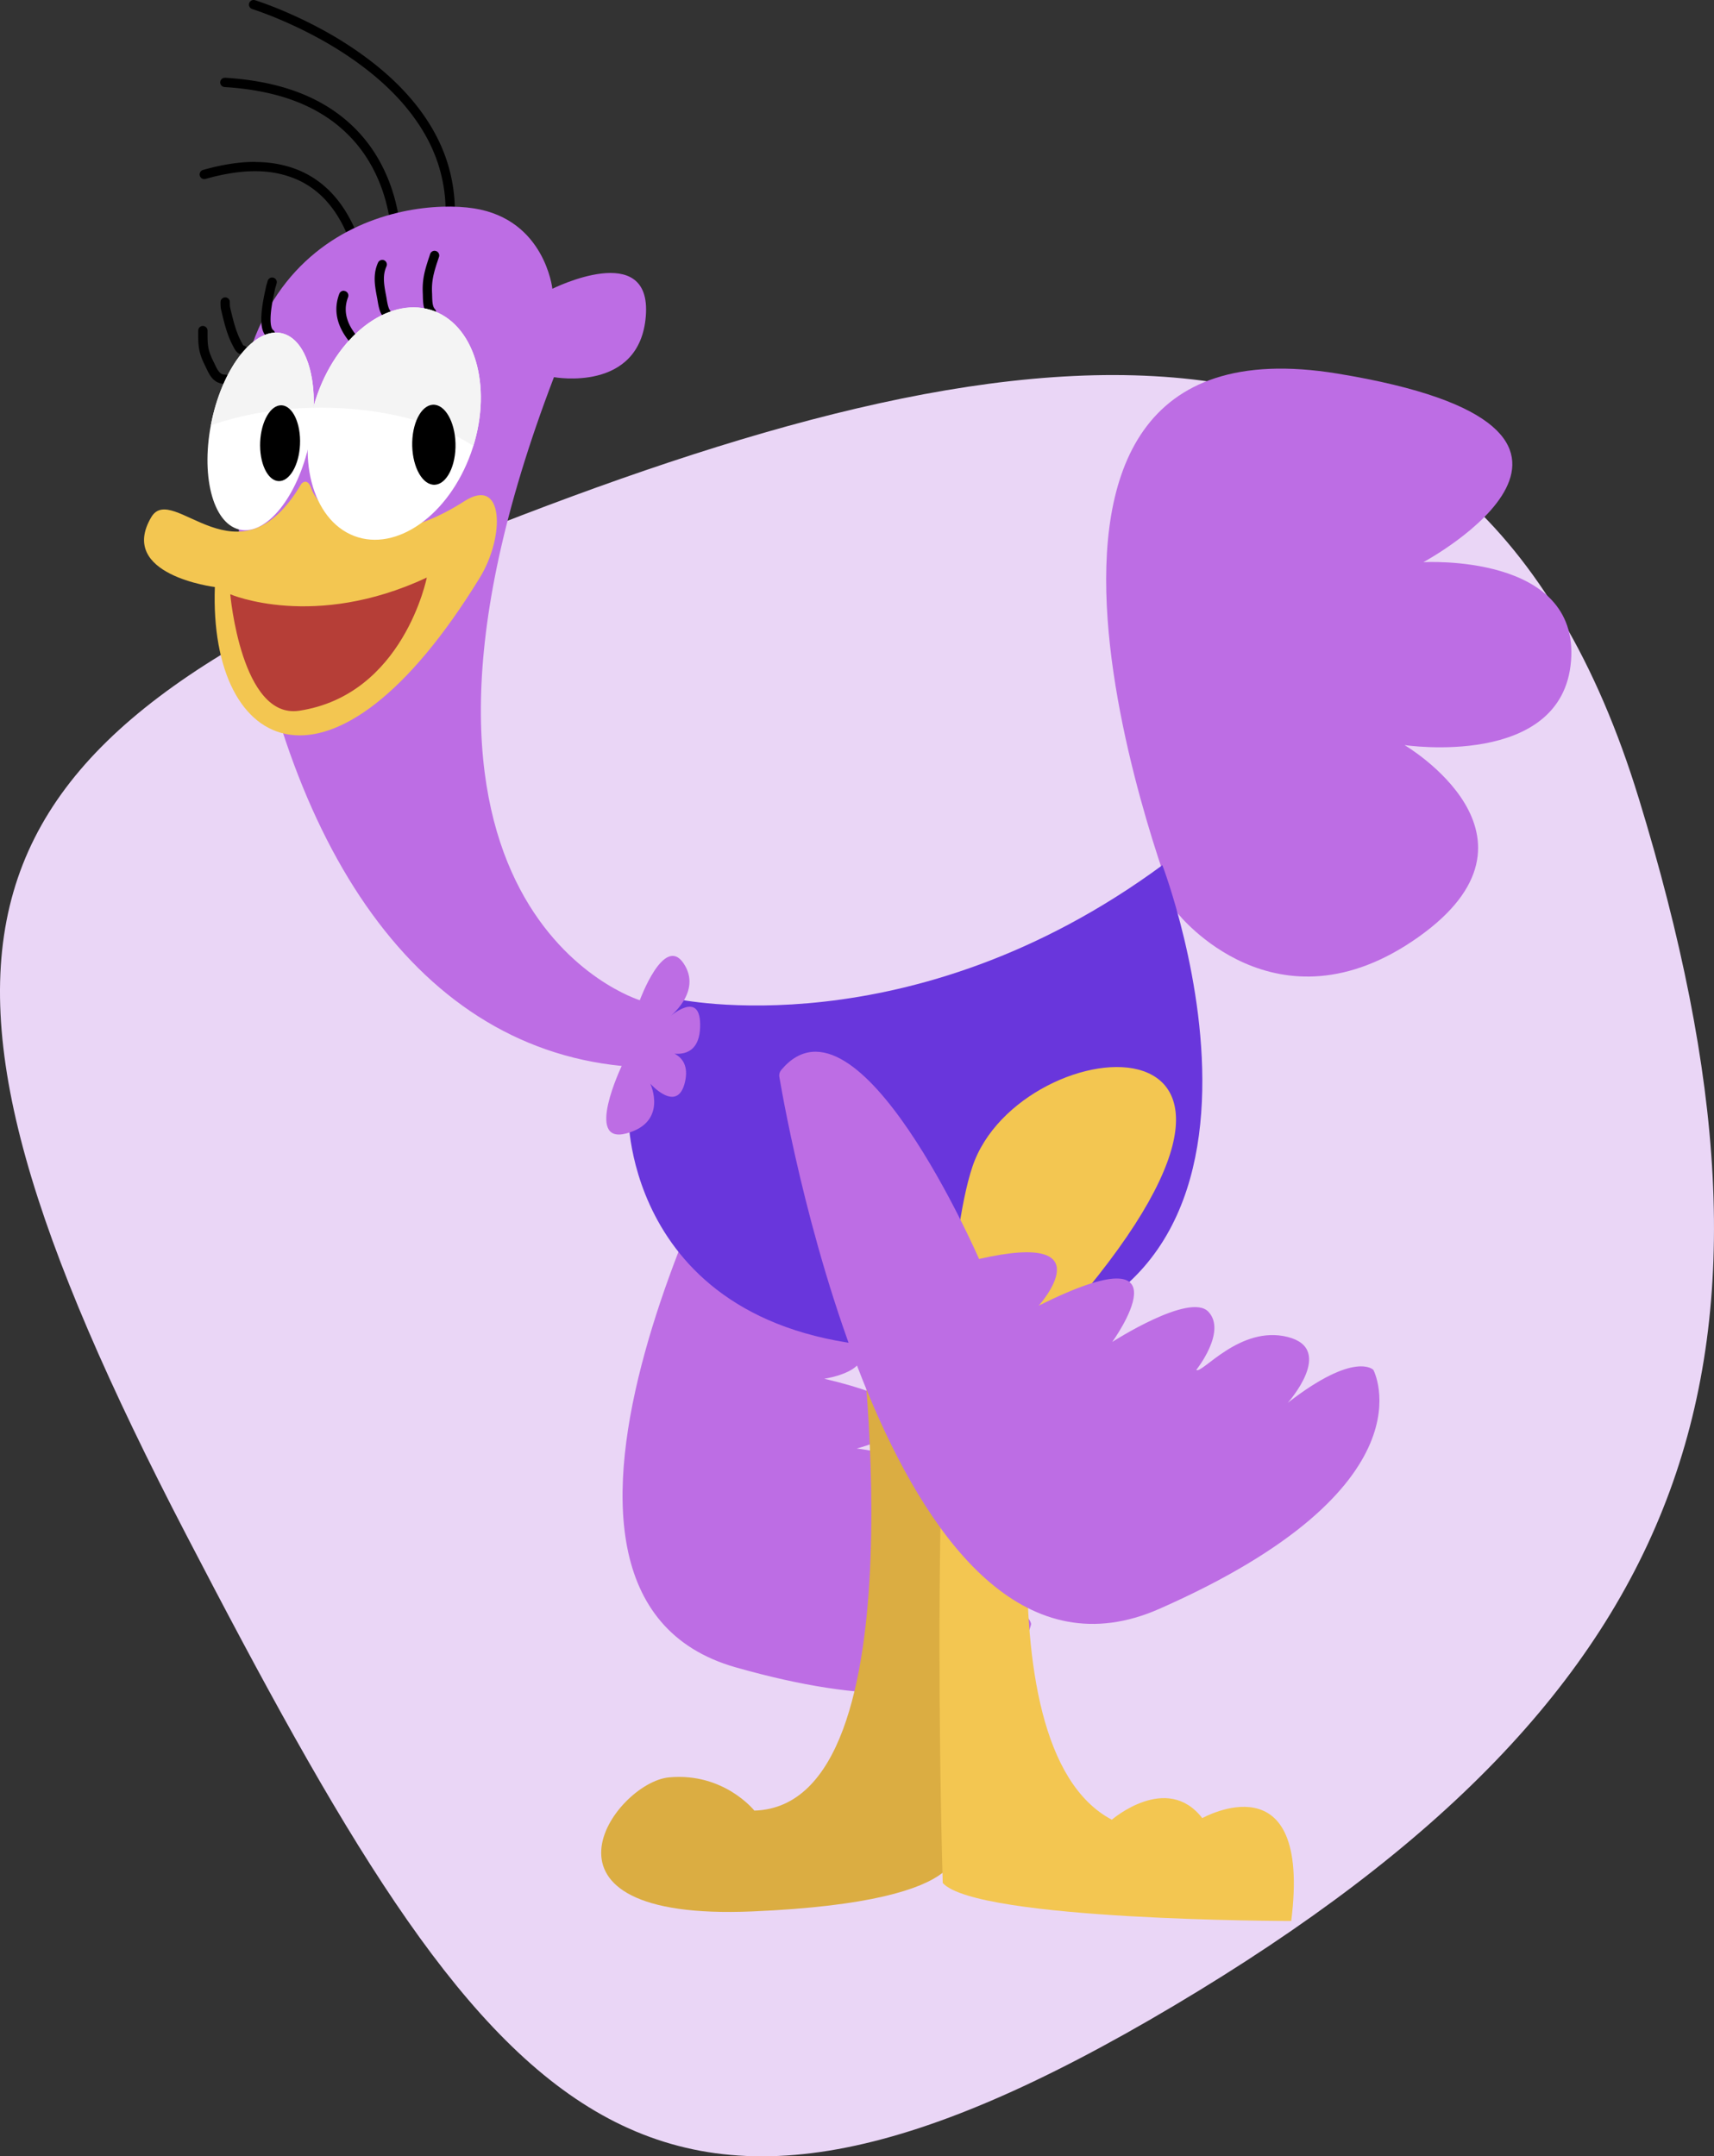 <svg id="Capa_2" data-name="Capa 2" xmlns="http://www.w3.org/2000/svg" viewBox="0 0 927.96 1167.18"><rect x="0" y="0" width="927.96" height="1167.18" fill="#333333" stroke="none"/><defs><clipPath id="clippath"><path d="M705.85 386.73s48.14 49.53 4.36 94.55c-22.8 23.45-51.53 19.21-73.84 9.76.84 2.21 1.31 3.39 1.31 3.39s53.03 67.39 130.11 12.88c77.09-54.51-7.39-104.01-7.39-104.01s85.51 12.87 90.16-45.57c.07-.85.12-1.69.15-2.52-39.39 51.46-144.86 31.51-144.86 31.51z" fill="none"/></clipPath><style>.cls-2{fill:#f4f4f4}.cls-4{fill:#fff}.cls-7{fill:#bd6de4}</style></defs><g id="Layer_1" data-name="Layer 1"><path d="M887.28 432.28c91.7 299.71 36.86 481.91-251.82 653.43-288.68 171.52-368.13 65.5-534.68-255.03C-65.77 510.16-33.74 404.07 255.8 289.32s539.77-156.75 631.47 142.96z" fill="#ead6f6"/><path class="cls-7" d="M637.68 494.44s-130.23-327.71 86.44-292.22C905.36 231.9 770.6 304.3 770.6 304.3s84.62-5.01 79.96 53.43c-4.63 58.44-90.15 45.57-90.15 45.57s84.48 49.5 7.38 104.01c-77.08 54.51-130.11-12.88-130.11-12.88m-218.73 77.62c-1.29.23-2.42.98-3.05 2.11-13.29 23.55-158.87 288.16-17.64 328.33 147.83 42.05 160-23.4 160-23.4s-1-13.38-44.22-14.88c0 0 35.89-5.27 20.77-25.46-15.12-20.19-46.04-13.22-46.56-16.79 0 0 24.21-4.89 23.15-18.57s-47.55-19.34-47.55-19.34 68.59-17.49-17.58-37.76c0 0 50.92-7.34-8.88-37.3 0 0 40.4-147.35-18.43-136.94"/><path d="M464.64 707.26s36.58 270.08-56.24 272.79c0 0-16.42-20.72-46.13-18-29.71 2.72-83.31 78.05 45.09 72.57 128.39-5.48 109.37-37.49 109.37-37.49L511.9 706.7l-47.25.56z" fill="#dbad42"/><path d="M629.32 468.32s97.45 254.51-121.36 261.19c-166.85 5.1-167.63-123.38-167.63-123.38l25.55-65.5s126.87 28.15 263.44-72.32" fill="#6936dc"/><path d="M138.04.1l.1.03.12.04.16.05.2.07.25.08.29.09.32.11.37.12.41.14.44.15.48.17.25.09.26.09.27.1.29.1.28.1.3.11.31.11.31.11.33.12.33.13.34.12.35.13.35.13.36.14.38.14.37.14.39.15.39.16.41.15.4.16.42.16.42.17.43.17.44.18.44.18.45.18.46.18.46.19.47.2.48.2.48.2.49.2.49.21.5.22.51.21.51.22.52.23.52.23.53.23.53.24.54.24.55.24.55.25.55.25.56.26.57.26.56.26.57.27.59.27.58.28.59.28.59.29.59.28.6.29.6.3.3.15.31.15.31.15.3.15.31.16.3.15.31.16.31.16.31.16.31.15.32.16.31.16.31.16.32.17.31.16.32.17.31.16.32.17.32.17.32.17.32.16.32.18.32.17.32.17.33.18.32.17.32.18.33.18.32.17.32.18.33.18.33.18.33.18.32.19.34.18.32.19.33.19.33.18.33.19.33.19.34.19.33.19.33.2.33.19.34.2.33.19.34.2.33.2.34.19.33.2.34.2.33.21.34.2.34.21.33.2.34.2.34.21.34.21.34.21.33.21.34.22.34.21.34.21.34.22.34.21.34.22.34.22.34.22.34.22.34.22.34.22.34.22.34.23.34.23.35.22.34.23.34.23.34.23.34.23.34.23.34.23.35.24.34.23.34.24.34.24.34.24.34.24.34.24.34.24.34.24.34.25.34.24.35.25.34.24.33.25.34.25.34.26.35.25.33.25.34.25.34.26.34.25.34.26.34.26.33.26.34.26.34.26.34.26.33.27.34.26.34.27.33.27.33.26.34.28.34.26.33.28.33.27.34.27.33.28.33.28.33.27.33.28.33.28.34.28.32.28.33.29.33.28.33.29.33.28.32.29.33.29.33.29.32.29.33.29.32.3.32.29.33.3.32.29.32.3.32.3.32.3.32.3.32.3.31.31.32.3.32.31.31.31.32.3.31.31.32.31.31.32.31.31.31.31.31.32.31.31.3.32.31.32.31.32.3.32.3.32.31.33.3.32.3.33.3.33.3.32.3.33.29.33.3.34.3.33.29.33.29.34.29.33.29.34.29.34.29.34.29.34.28.34.29.35.28.34.29.35.28.34.28.35.27.35.28.35.28.35.27.36.28.35.27.36.27.35.27.36.27.36.27.36.26.37.27.36.26.36.26.37.26.36.26.37.25.37.26.37.26.37.25.37.25.38.25.37.25.38.13.19.12.19.12.19.12.18.13.2.12.18.12.2.12.19.12.19.12.19.12.19.12.19.12.2.12.19.12.19.11.19.12.2.12.19.11.19.12.2.11.19.12.2.12.19.11.2.12.2.11.19.11.2.11.2.12.19.11.2.11.2.11.2.11.19.11.2.11.2.11.2.11.2.11.2.11.2.1.2.11.2.11.2.11.21.1.19.11.21.1.2.11.21.1.2.1.2.11.21.1.2.1.2.11.21.09.2.11.21.09.2.11.21.1.21.1.2.09.21.1.21.1.2.1.21.09.21.1.21.09.21.1.21.09.21.1.2.09.21.1.22.09.21.09.21.09.21.09.21.09.21.09.21.09.21.09.22.09.21.09.21.08.22.09.21.09.21.09.22.08.22.09.21.08.21.09.22.08.22.08.22.08.21.09.22.08.22.08.22.08.21.08.22.08.22.08.22.07.22.08.22.08.22.07.22.08.22.08.22.07.22.08.22.07.22.07.22.08.23.07.22.07.23.07.22.07.22.07.22.07.23.07.23.07.22.07.22.06.23.07.23.07.22.06.23.06.22.07.23.06.23.07.23.06.23.06.23.06.22.06.23.06.23.06.23.06.23.06.23.06.23.05.23.06.23.06.23.05.24.06.23.05.23.06.23.05.24.05.23.05.23.05.24.05.23.05.24.05.23.05.24.05.23.05.24.04.24.05.23.04.24.05.24.04.24.05.23.04.24.04.24.04.24.05.24.03.24.04.24.04.24.04.23.04.25.04.24.04.24.03.24.04.24.03.24.04.25.03.24.03.24.03.25.03.24.03.24.03.25.03.24.03.24.03.25.03.25.02.24.03.25.03.24.02.25.02.25.03.25.02.24.02.25.02.25.02.25.02.25.02.25.02.25.02.25.01.25.02.25.02.25.01.25.01.25.02.25.01.25.02.26.01.25.01.25.01.26.01.25v.26l.01.25.01.25.01.26v.25l.01.26v.51l.01.26v1.8l-.01.26v.52l-.01.26-.01.26v.26l-.01.26-.01.26-.01.26-.01.26-.01.27-.01.25-.01.27-.01.26-.02.26-.01.27-.02.26-.01.27-.02.26-.02.26-.01.27-.02.26-.02.27-.02.27-.02.26-.03.27-.02.27-.02.26-.03.27-.02.27-.03.26-.02.28-.03.26-.03.27-.03.27-.03.27-.03.27-.03.27-.03.27-.03.27-.04.27-.03.27-.04.28-.03.27-.04.27-.04.27-.03.28-.05.27-.04.27-.04.28-.04.27-.04.28-.05.27-.04.27-.04.28-.05.27-.05.28-.04.28-.05.27-.05.28-.05.28-.05.28-.05.27-.05.28-.06.28-.05.28-.06.28-.05.28-.06.28-.05.28-.06.28-.06.27-.12.56-.11.54-.12.54-.12.54-.11.53-.12.53-.11.52-.11.52-.12.52-.11.51-.12.51-.11.5-.11.51-.12.49-.11.5-.11.48-.11.49-.12.48-.11.48-.11.47-.11.47-.11.47-.11.46-.11.46-.11.45-.11.45-.11.45-.11.44-.11.44-.1.44-.11.43-.11.43-.11.42-.1.42-.11.42-.11.41-.1.41-.11.41-.11.4-.1.4-.11.4-.11.39-.1.39-.11.38-.1.38-.1.38-.11.38-.1.36-.11.37-.1.37-.1.36-.11.35-.1.36-.1.35-.1.34-.1.35-.1.34-.11.33-.1.33-.1.34-.1.32-.1.33-.1.32-.1.31-.1.32-.1.31-.1.3-.1.3-.1.31-.1.29-.09.3-.1.29-.1.29-.1.28-.09.28-.1.28-.1.28-.09.27-.1.27-.1.26-.1.27-.09.26-.1.25-.09.26-.1.25-.09.24-.1.25-.09.24-.1.24-.09.24-.1.23-.09.23-.09.23-.1.22-.09.23-.1.22-.09.21-.1.22-.08.2-.1.21-.09.21-.1.2-.09.2-.09.2-.1.19-.09.2-.09.18-.09.19-.09.19-.1.18-.09.18-.09.17-.09.17-.09.18-.1.17-.09.16-.09.16-.09.17-.1.16-.08.15-.1.16-.09.15-.09.15-.1.15-.09.14-.09.15-.1.14-.09.13-.09.14-.1.13-.09.14-.09.12-.1.13-.09.13-.1.12-.09.12-.1.12-.1.12-.09.12-.1.11-.1.11-.1.11-.1.1-.1.11-.1.1-.1.1-.11.1-.1.1-.1.09-.11.09-.11.1-.1.08-.11.09-.11.08-.12.09-.11.08-.11.07-.12.08-.11.07-.12.07-.13.07-.12.06-.12.07-.12.06-.13.05-.12.06-.07.02-.07.03-.06.02-.07.03-.06.02-.07.02-.06.02-.07.02-.07.02-.07.02-.07.02-.07.01-.06.02-.07.02-.07.01-.07.01-.07.01-.07.02-.07.01h-.07l-.07.02h-.07l-.07.01h-.07l-.07.01h-.49l-.08-.01h-.07l-.06-.01h-.07l-.07-.02h-.07l-.07-.01-.07-.01-.07-.02-.07-.01-.06-.01-.08-.02-.13-.03-.13-.03-.13-.05-.13-.04-.13-.04-.12-.05-.12-.05-.12-.06-.12-.05-.12-.06-.11-.06-.12-.07-.11-.06-.11-.07-.1-.07-.11-.07-.1-.07-.1-.08-.1-.07-.1-.08-.09-.08-.1-.08-.09-.09-.09-.08-.09-.09-.09-.08-.09-.09-.08-.09-.08-.09-.09-.09-.08-.09-.07-.09-.08-.09-.08-.1-.08-.1-.07-.09-.08-.1-.07-.1-.07-.1-.08-.1-.07-.1-.07-.11-.07-.1-.06-.11-.07-.1-.07-.11-.07-.11-.06-.1-.07-.11-.06-.12-.06-.11-.07-.11-.06-.11-.06-.12-.06-.11-.07-.11-.06-.12-.06-.12-.06-.12-.05-.12-.06-.12-.06-.12-.06-.12-.05-.13-.06-.12-.06-.12-.05-.13-.06-.13-.05-.12-.06-.13-.06-.13-.05-.13-.05-.13-.05-.13-.06-.13-.05-.14-.05-.13-.05-.14-.06-.13-.04-.14-.06-.14-.05-.13-.05-.14-.05-.14-.05-.14-.05-.14-.05-.14-.04-.14-.05-.15-.05-.14-.09-.29-.1-.29-.09-.29-.09-.3-.09-.3-.1-.3-.08-.3-.09-.31-.09-.3-.08-.31-.09-.32-.08-.31-.08-.31-.08-.32-.08-.32-.08-.32-.08-.32-.08-.32-.07-.33-.08-.32-.07-.33-.08-.33-.07-.33-.07-.33-.07-.33-.08-.33-.06-.33-.07-.33-.07-.33-.07-.34-.06-.33-.07-.33-.06-.34-.06-.33-.07-.33-.06-.34-.06-.32-.06-.34-.06-.33-.06-.33-.05-.33-.06-.33-.05-.33-.06-.33-.05-.32-.05-.32-.06-.33-.05-.32-.05-.32-.05-.33-.05-.31-.05-.32-.04-.32-.05-.31-.04-.31-.05-.31-.04-.31-.09-.6-.08-.6-.08-.58-.08-.58-.07-.56-.07-.55-.07-.54-.06-.52-.06-.51-.06-.49-.06-.48-.05-.46-.05-.44-.05-.42-.04-.4-.04-.38-.04-.36-.03-.34-.03-.32-.03-.29-.05-.52-.04-.41-.03-.3-.02-.25v-.47l.01-.06v-.08l.02-.1.01-.13.01-.16.02-.2.01-.22.02-.26.02-.28.02-.31v-.16l.01-.17.01-.18.01-.19.01-.19.01-.2.01-.21v-.21l.01-.21.01-.23v-.47l.01-.24.01-.25v-.51l.01-.55v-.85l-.01-.29v-.61l-.01-.31-.01-.32v-.32l-.01-.33-.01-.33-.01-.34-.01-.34-.02-.35-.02-.35-.01-.36-.02-.36-.02-.37-.02-.37-.03-.37-.02-.38-.03-.39-.02-.39-.04-.39-.03-.4-.03-.4-.03-.4-.04-.41-.04-.42-.04-.42-.05-.42-.05-.43-.04-.42-.06-.43-.02-.22-.03-.22-.03-.22-.02-.22-.03-.22-.03-.22-.03-.23-.03-.22-.03-.23-.03-.22-.04-.23-.03-.22-.03-.23-.03-.23-.04-.23-.04-.23-.03-.23-.04-.23-.04-.24-.03-.23-.04-.23-.04-.24-.04-.23-.04-.24-.04-.23-.05-.24-.04-.24-.04-.24-.05-.24-.04-.24-.05-.24-.05-.24-.04-.24-.05-.25-.05-.24-.05-.24-.05-.25-.05-.24-.05-.25-.05-.25-.06-.24-.05-.25-.05-.25-.06-.25-.06-.24-.06-.26-.06-.25-.05-.25-.06-.25-.06-.25-.06-.25-.07-.26-.06-.25-.06-.25-.07-.26-.07-.25-.06-.26-.07-.25-.07-.26-.06-.25-.08-.26-.06-.26-.08-.25-.07-.26-.08-.26-.07-.26-.08-.26-.07-.26-.08-.26-.08-.26-.08-.26-.08-.26-.08-.26-.08-.26-.08-.27-.09-.26-.08-.26-.09-.26-.08-.27-.09-.26-.09-.26-.09-.27-.09-.26-.09-.27-.1-.26-.09-.26-.1-.27-.09-.26-.1-.27-.1-.27-.1-.26-.09-.27-.1-.26-.11-.27-.1-.27-.11-.26-.1-.27-.11-.27-.1-.26-.11-.27-.12-.27-.11-.27-.11-.26-.11-.27-.11-.27-.12-.26-.11-.27-.12-.27-.12-.27-.12-.26-.12-.27-.13-.27-.12-.27-.12-.27-.13-.27-.13-.26-.12-.27-.13-.27-.13-.27-.13-.26-.14-.27-.13-.27-.14-.27-.13-.26-.14-.27-.14-.27-.14-.27-.14-.26-.14-.27-.14-.27-.15-.26-.14-.27-.15-.27-.15-.26-.15-.27-.15-.27-.16-.26-.15-.27-.15-.26-.16-.27-.16-.27-.16-.26-.16-.26-.16-.27-.16-.26-.17-.27-.16-.26-.17-.26-.17-.27-.16-.26-.18-.27-.17-.26-.17-.26-.18-.26-.17-.26-.18-.26-.18-.27-.18-.26-.18-.26-.19-.26-.18-.26-.19-.26-.19-.26-.19-.25-.19-.26-.19-.26-.19-.26-.2-.26-.19-.25-.2-.26-.2-.25-.2-.26-.2-.26-.2-.25-.21-.25-.2-.26-.21-.25-.21-.25-.21-.25-.21-.26-.22-.25-.22-.25-.21-.25-.22-.25-.22-.25-.22-.25-.23-.25-.22-.24-.23-.25-.22-.25-.24-.25-.23-.24-.23-.24-.23-.25-.24-.24-.24-.25-.24-.24-.24-.24-.24-.24-.24-.24-.25-.24-.25-.24-.24-.24-.25-.24-.26-.24-.25-.23-.26-.24-.25-.23-.26-.24-.26-.23-.26-.24-.27-.23-.27-.23-.26-.23-.27-.23-.27-.23-.27-.23-.28-.23-.27-.23-.28-.22-.28-.23-.28-.22-.28-.23-.29-.22-.28-.23-.29-.22-.29-.22-.29-.22-.3-.22-.29-.22-.3-.22-.3-.21-.3-.22-.3-.21-.3-.22-.31-.21-.31-.21-.31-.21-.31-.21-.32-.22-.31-.2-.32-.21-.32-.21-.32-.2-.32-.21-.33-.2-.16-.11-.17-.1-.16-.1-.16-.1-.17-.1-.17-.1-.16-.1-.17-.1-.16-.1-.17-.1-.17-.1-.17-.1-.17-.1-.17-.09-.17-.1-.17-.1-.17-.1-.17-.1-.17-.1-.18-.09-.17-.1-.17-.1-.17-.09-.18-.09-.17-.1-.18-.1-.17-.09-.18-.1-.18-.09-.17-.1-.18-.09-.18-.09-.18-.1-.18-.09-.18-.09-.18-.1-.18-.09-.18-.09-.18-.09-.19-.09-.18-.09-.18-.1-.19-.09-.18-.09-.19-.09-.18-.09-.19-.09-.18-.08-.19-.09-.19-.09-.19-.09-.18-.09-.19-.09-.19-.08-.19-.09-.19-.09-.2-.09-.19-.08-.19-.09-.19-.08-.2-.09-.19-.08-.19-.09-.2-.08-.19-.09-.2-.08-.2-.08-.19-.09-.2-.08-.2-.08-.2-.08-.19-.09-.21-.08-.2-.08-.2-.08-.2-.08-.2-.08-.2-.08-.21-.08-.2-.08-.2-.08-.21-.08-.2-.08-.21-.08-.2-.07-.21-.08-.21-.08-.2-.08-.21-.07-.21-.08-.21-.07-.21-.08-.21-.08-.21-.07-.21-.07-.21-.08-.22-.07-.21-.08-.22-.07-.21-.07-.21-.08-.22-.07-.21-.07-.22-.07-.22-.07-.22-.07-.21-.08-.22-.06-.22-.07-.22-.08-.22-.06-.22-.07-.22-.07-.23-.07-.22-.07-.22-.06-.23-.07-.22-.07-.23-.07-.22-.06-.23-.07-.23-.06-.22-.06-.23-.07-.23-.06-.23-.07-.23-.06-.23-.06-.23-.07-.23-.06-.23-.06-.23-.06-.23-.06-.24-.06-.23-.06-.24-.07-.23-.05-.24-.06-.23-.06-.24-.06-.24-.06-.24-.06-.24-.05-.24-.06-.24-.06-.24-.05-.24-.06-.24-.06-.24-.05-.24-.06-.25-.05-.24-.05-.25-.06-.24-.05-.25-.05-.24-.06-.25-.05-.25-.05-.25-.05-.25-.05-.25-.05-.24-.05-.26-.05-.25-.05-.25-.05-.25-.05-.25-.05-.26-.04-.25-.05-.26-.05-.25-.04-.26-.05-.26-.04-.25-.05-.26-.04-.26-.04-.26-.05-.26-.04-.26-.05-.26-.04-.26-.04-.26-.04-.27-.04-.26-.05-.27-.03-.26-.04-.26-.05-.27-.03-.27-.04-.27-.04-.26-.04-.27-.04-.27-.03-.27-.04-.27-.03-.27-.04-.27-.04-.27-.03-.28-.04-.27-.03-.27-.03-.28-.03-.27-.04-.28-.03-.28-.03-.27-.03-.28-.03-.28-.04-.28-.03-.28-.02-.28-.03-.28-.03-.28-.03-.29-.03-.28-.02-.28-.03-.28-.03-.29-.02-.29-.03-.28-.02-.29-.03-.28-.02-.29-.02-.29-.03-.29-.02-.29-.02-.29-.02-.29-.02-.3-.03-.29-.01-.29-.03-.29-.02-.3-.01-.29-.02-.3-.02-.3-.02-.95-.24-.79-.6-.5-.85-.13-.97.25-.96.59-.78.85-.5.98-.14.3.02.3.02.31.02.3.02.3.02.31.02.29.02.31.02.3.02.3.02.3.03.29.02.3.03.3.02.29.02.3.03.3.03.29.02.29.03.3.02.29.03.29.03.3.03.28.03.29.03.29.03.29.03.29.03.29.03.29.03.28.03.29.04.28.03.29.03.28.04.29.03.28.04.28.03.28.03.28.04.29.04.27.04.28.04.28.03.28.04.28.04.27.04.28.04.27.04.28.04.27.05.28.04.27.04.27.04.28.05.27.04.27.04.27.05.27.04.27.05.26.05.27.04.27.04.27.06.26.04.27.05.26.05.27.05.26.05.26.05.27.04.26.06.26.05.26.05.26.05.26.05.25.05.27.06.25.05.26.06.25.05.26.05.26.06.25.06.25.05.26.06.25.06.25.05.26.06.25.06.25.06.25.06.25.06.25.06.25.06.24.06.25.06.25.06.24.06.25.06.24.07.25.06.24.06.25.07.24.06.24.07.24.06.24.07.24.06.24.07.24.07.24.06.24.07.23.07.24.07.24.07.24.06.23.07.23.07.24.07.23.07.24.07.23.08.23.07.23.07.23.07.23.07.23.08.23.07.23.08.23.07.23.07.22.08.23.07.23.08.22.08.23.07.22.08.23.08.22.08.22.07.22.08.22.08.23.08.21.08.23.08.21.08.22.08.22.08.22.08.22.08.21.08.22.09.22.08.21.08.21.09.22.08.21.08.21.09.22.08.21.09.21.08.21.09.21.08.21.09.21.09.21.09.21.08.21.09.2.09.21.09.2.08.21.09.21.1.2.08.2.09.21.09.2.09.2.1.2.09.2.09.2.09.2.09.21.1.19.09.2.09.2.1.2.09.19.09.2.1.2.09.19.1.2.09.19.1.2.1.19.09.19.1.2.1.19.1.19.09.19.1.19.1.19.1.19.1.19.1.19.09.19.11.18.1.19.1.19.09.18.11.19.1.18.1.19.1.18.1.18.11.19.1.18.1.18.11.18.1.18.1.18.11.18.1.18.11.18.1.18.11.18.1.17.11.18.1.18.11.18.11.17.1.18.11.17.11.17.11.18.11.34.21.34.22.35.22.34.22.33.22.34.22.33.23.34.22.32.23.33.22.33.23.32.23.32.23.33.23.31.23.32.23.32.23.31.23.31.24.31.23.31.24.3.24.3.24.3.24.31.24.29.24.3.24.29.24.3.25.29.24.28.25.29.24.29.25.28.25.28.25.28.25.28.24.28.26.27.25.27.25.27.25.27.25.27.26.27.25.26.26.27.26.25.25.26.26.26.26.26.26.25.26.25.26.25.26.25.26.25.27.24.26.25.26.24.27.24.26.24.27.23.26.24.27.23.27.23.26.23.27.23.27.23.27.23.27.22.27.22.27.22.27.22.27.22.27.21.28.22.27.21.27.21.28.21.27.21.27.21.28.2.27.2.28.2.28.2.27.21.28.19.28.2.28.19.27.19.28.2.28.18.28.19.28.19.28.18.28.19.28.18.28.18.27.18.29.18.28.17.28.18.28.17.28.17.28.18.29.16.28.17.28.17.28.17.29.16.28.16.28.16.29.16.28.16.28.15.29.16.28.15.28.16.29.15.28.15.29.15.28.15.28.14.29.15.28.14.29.14.28.14.28.14.29.14.28.14.29.13.28.14.28.13.29.13.29.13.28.13.28.13.29.13.28.12.28.13.29.12.28.13.29.11.28.13.28.11.28.12.29.12.28.11.28.12.29.11.28.11.28.11.28.11.28.11.28.1.29.11.28.1.28.11.28.1.28.1.28.1.28.1.28.1.28.1.28.09.28.1.28.09.28.1.27.09.28.09.28.09.28.09.27.08.28.09.27.08.28.09.28.08.27.09.28.08.27.08.27.08.27.08.28.07.27.08.27.08.27.07.27.07.28.08.27.07.27.07.26.07.27.07.27.07.27.07.26.06.27.07.27.06.26.06.27.07.26.06.27.06.26.06.26.06.27.06.25.06.27.05.26.06.26.06.25.05.26.05.26.06.26.05.25.05.26.05.26.05.25.05.25.05.25.05.26.04.25.05.25.04.25.05.25.04.25.04.25.04.24.05.25.04.24.04.25.03.24.04.24.04.25.04.24.04.24.03.24.04.24.03.24.03.23.04.24.03.24.03.23.03.23.03.24.03.23.03.23.03.23.03.23.02.23.06.45.05.45.05.45.05.44.04.44.04.43.04.43.04.43.03.42.04.41.03.42.03.4.03.41.02.39.03.4.02.39.02.38.02.38.02.38.02.37.01.37.01.35.01.36.01.35.01.35.01.33.01.34v.32l.01.33v2.37l-.01.27v.27l-.01.26v.25l-.01.24-.01.24-.01.23v.23l-.01.22-.01.21-.01.21-.01.19-.01.2-.01.18v.18l-.03.34-.02.31-.01.27-.02.25-.02.22-.01.19-.02.15-.01.13-.01.09.02-.16.02.29.04.39.05.5.03.29.03.31.03.33.04.35.04.37.04.4.05.41.04.43.06.45.05.46.06.48.06.5.06.51.06.52.07.54.07.55.08.56.08.58.08.58.08.59.05.3.04.3.04.31.05.3.05.31.04.3.05.31.05.31.05.32.05.31.05.32.05.31.05.32.06.32.05.32.05.32.06.31.05.32.06.33.06.32.06.32.06.32.06.32.06.32.06.32.06.32.07.32.06.32.06.32.07.31.06.32.07.32.07.31.07.32.07.31.07.31.07.31.07.31.07.31.07.3.08.3.07.31.08.29.07.3.08.29.08.3.08.28.08.29.08.29.08.28.08.28.08.27.08.27.09.27.08.27.08.26.09.26.04.12.04.13.05.13.04.12.04.12.05.13.04.12.04.12.05.12.04.11.05.12.04.12.05.11.04.12.04.11.05.11.04.11.05.11.04.11.05.11.04.1.05.11.04.1.05.1.04.1.05.1.04.1.05.1.04.09.05.09.04.09.05.09.04.09.05.09.04.08.05.09.05.08.04.08.04.08.05.08.04.08.05.07.04.08.05.06.04.07.04.07.04.07.05.06.04.07.04.06.04.05.04.06.05.06.04.05.04.05.04.05.03.05.04.04.04.05.04.04.03.04.04.03.03.04.03.03.04.04.03.03.03.03.03.02.03.02.03.03.02.02.02.02.03.01.02.02.02.01.02.02.01.01h.02l.01.01.02.01.01.01.02-.01.04-.02.02-.01.02-.01.06-.03.05-.03.03-.02.04-.03.03-.02.04-.03.04-.03.04-.03.04-.03.05-.04.04-.04.05-.04.1-.1.05-.05.05-.05.06-.06.05-.06.06-.06.05-.06.06-.07.06-.07.06-.07.06-.08.13-.16.07-.09.06-.08.07-.09.06-.1.07-.1.07-.09.07-.11.07-.1.07-.11.07-.11.07-.12.15-.23.07-.13.08-.12.07-.13.08-.14.07-.13.08-.14.15-.29.08-.15.08-.15.08-.15.08-.16.08-.16.08-.16.16-.34.09-.17.08-.17.16-.36.09-.19.08-.19.09-.19.08-.19.09-.2.08-.2.09-.2.08-.21.09-.21.09-.21.09-.22.17-.44.18-.45.09-.24.09-.23.09-.24.09-.24.09-.25.09-.25.09-.25.09-.25.1-.26.08-.26.1-.27.09-.27.09-.27.1-.27.19-.56.09-.29.1-.29.09-.29.1-.29.09-.3.1-.3.1-.31.09-.31.1-.31.1-.31.09-.32.1-.33.1-.32.1-.33.1-.34.1-.34.1-.34.1-.34.1-.35.1-.35.2-.71.1-.36.1-.37.1-.36.11-.38.1-.38.1-.38.11-.38.1-.39.21-.78.21-.8.1-.41.11-.41.1-.41.11-.42.1-.42.11-.43.1-.42.11-.44.11-.44.11-.44.11-.44.1-.44.11-.46.11-.45.11-.46.11-.47.11-.46.11-.47.11-.48.11-.48.11-.48.12-.49.11-.49.11-.5.11-.49.11-.51.12-.5.11-.51.11-.52.11-.52.12-.52.11-.53.11-.53.12-.54.12-.53.11-.55.06-.26.05-.27.06-.27.1-.53.05-.27.06-.26.1-.53.09-.53.05-.26.05-.27.04-.26.09-.53.05-.26.04-.26.04-.26.04-.26.04-.26.08-.53.12-.77.03-.26.03-.26.04-.26.03-.26.04-.26.03-.25.03-.26.03-.26.03-.25.03-.26.05-.51.03-.25.03-.26.02-.25.02-.26.03-.25.02-.26.03-.25.01-.25.03-.25.02-.26.02-.25.03-.5.02-.25.02-.25.01-.25.02-.25.01-.25.01-.25.01-.25.02-.25.01-.25.01-.24.01-.25.01-.25.01-.25.01-.24.02-.99.01-.49.01-.97v-.25l-.01-.24v-.73l-.01-.24v-.48l-.01-.24-.01-.24v-.24l-.01-.24-.01-.24-.01-.24-.01-.24-.01-.24-.01-.24-.01-.24-.01-.23-.01-.24-.02-.24-.01-.23-.02-.24-.01-.24-.02-.23-.01-.24-.02-.23-.02-.24-.02-.23-.02-.24-.02-.23-.02-.24-.02-.23-.02-.23-.02-.24-.03-.23-.02-.23-.02-.23-.03-.23-.03-.23-.02-.24-.03-.23-.03-.23-.03-.23-.02-.22-.03-.23-.03-.24-.03-.22-.03-.23-.04-.23-.03-.23-.03-.23-.04-.22-.03-.23-.04-.23-.03-.23-.04-.22-.03-.23-.04-.22-.04-.23-.04-.22-.04-.23-.04-.22-.04-.22-.04-.23-.04-.22-.04-.23-.05-.22-.04-.22-.04-.22-.05-.23-.04-.22-.05-.22-.05-.22-.04-.22-.05-.22-.05-.22-.05-.22-.04-.22-.06-.22-.04-.22-.06-.22-.05-.22-.05-.22-.05-.21-.06-.22-.05-.22-.05-.22-.06-.21-.05-.22-.06-.22-.06-.21-.05-.22-.06-.21-.06-.22-.06-.21-.06-.22-.06-.21-.06-.21-.06-.22-.06-.21-.06-.21-.07-.22-.06-.21-.06-.21-.07-.22-.06-.21-.07-.21-.06-.21-.07-.21-.07-.21-.06-.21-.07-.21-.07-.21-.07-.21-.07-.21-.07-.21-.07-.21-.07-.2-.07-.21-.07-.21-.08-.21-.07-.2-.08-.21-.07-.21-.07-.2-.08-.21-.07-.21-.08-.2-.08-.21-.07-.2-.08-.2-.08-.21-.08-.2-.08-.21-.08-.2-.08-.2-.08-.21-.08-.2-.09-.2-.08-.2-.08-.21-.08-.2-.08-.2-.09-.2-.08-.2-.09-.2-.09-.2-.08-.2-.09-.2-.09-.2-.08-.2-.09-.2-.09-.19-.09-.2-.09-.2-.09-.2-.09-.19-.09-.2-.09-.2-.09-.2-.09-.19-.1-.2-.09-.19-.09-.2-.1-.19-.09-.2-.1-.19-.09-.2-.1-.19-.09-.19-.1-.2-.1-.19-.1-.19-.09-.2-.1-.19-.1-.19-.1-.19-.1-.19-.1-.2-.1-.18-.1-.2-.11-.19-.1-.19-.1-.19-.1-.19-.11-.19-.1-.18-.1-.19-.11-.19-.1-.19-.11-.19-.1-.18-.11-.19-.11-.19-.1-.19-.11-.18-.11-.19-.11-.19-.11-.18-.11-.19-.11-.18-.1-.19-.12-.18-.11-.19-.11-.18-.11-.18-.11-.19-.11-.18-.12-.18-.11-.18-.11-.19-.12-.18-.11-.18-.12-.19-.11-.18-.11-.18-.12-.18-.12-.18-.11-.18-.12-.18-.12-.18-.12-.18-.23-.36-.24-.35-.24-.36-.24-.35-.24-.36-.25-.35-.24-.35-.25-.35-.25-.35-.25-.35-.25-.35-.25-.34-.25-.35-.26-.34-.26-.35-.25-.34-.26-.34-.26-.34-.26-.34-.27-.33-.26-.34-.27-.34-.26-.33-.27-.34-.27-.33-.27-.33-.27-.33-.28-.33-.27-.33-.27-.32-.28-.33-.28-.32-.28-.33-.28-.32-.28-.32-.28-.32-.28-.32-.29-.32-.28-.32-.29-.31-.28-.32-.29-.31-.29-.32-.29-.31-.29-.31-.3-.31-.29-.31-.29-.31-.3-.3-.29-.31-.3-.3-.3-.31-.3-.3-.3-.3-.3-.3-.3-.3-.3-.3-.3-.3-.31-.29-.3-.3-.31-.29-.31-.29-.3-.29-.31-.29-.31-.29-.31-.29-.31-.29-.31-.29-.31-.28-.31-.29-.31-.28-.32-.28-.31-.29-.32-.27-.31-.28-.32-.28-.32-.28-.31-.27-.32-.28-.32-.27-.32-.28-.32-.27-.32-.27-.32-.27-.32-.27-.32-.27-.32-.26-.33-.27-.32-.26-.33-.26-.32-.27-.32-.26-.33-.26-.32-.26-.33-.26-.33-.25-.32-.26-.33-.26-.33-.25-.33-.25-.32-.25-.33-.26-.33-.25-.33-.24-.33-.25-.33-.25-.33-.24-.32-.25-.34-.24-.33-.24-.33-.25-.33-.24-.33-.23-.33-.24-.33-.24-.33-.24-.33-.23-.34-.24-.33-.23-.33-.23-.33-.23-.33-.24-.34-.22-.33-.23-.33-.23-.33-.23-.34-.22-.33-.22-.33-.23-.33-.22-.33-.22-.34-.22-.33-.22-.33-.22-.33-.21-.34-.22-.33-.21-.33-.22-.33-.21-.33-.21-.33-.21-.33-.21-.34-.21-.33-.21-.33-.2-.33-.21-.33-.2-.33-.21-.33-.2-.32-.2-.34-.2-.32-.2-.33-.2-.33-.2-.33-.19-.33-.2-.32-.19-.33-.2-.33-.19-.32-.19-.33-.19-.32-.19-.33-.19-.32-.19-.33-.18-.32-.19-.32-.18-.33-.19-.32-.18-.32-.18-.32-.18-.32-.18-.32-.18-.32-.17-.32-.18-.32-.17-.32-.18-.31-.17-.32-.17-.31-.17-.32-.18-.32-.17-.31-.16-.31-.17-.32-.17-.31-.16-.31-.17-.31-.16-.31-.16-.31-.16-.31-.16-.3-.16-.31-.16-.31-.16-.3-.15-.31-.16-.3-.15-.31-.16-.29-.15-.31-.15-.3-.15-.3-.15-.3-.15-.29-.15-.3-.14-.59-.29-.59-.29-.58-.28-.58-.28-.57-.28-.57-.26-.57-.27-.56-.26-.56-.26-.55-.26-.55-.25-.54-.25-.54-.24-.53-.24-.53-.23-.52-.23-.52-.23-.51-.23-.51-.22-.5-.21-.49-.22-.49-.2-.49-.21-.47-.2-.47-.2-.47-.19-.46-.19-.45-.18-.45-.19-.44-.18-.43-.17-.43-.17-.42-.17-.41-.16-.41-.16-.4-.16-.39-.15-.39-.15-.37-.14-.37-.14-.36-.14-.36-.13-.34-.13-.34-.13-.33-.12-.32-.12-.32-.12-.3-.11-.3-.11-.29-.1-.28-.1-.27-.1-.27-.09-.25-.09-.24-.08-.47-.17-.43-.14-.39-.14-.35-.11-.31-.11-.27-.09-.23-.07-.19-.06-.15-.05-.1-.03-.09-.03-.86-.47-.62-.76-.28-.95.11-.98.47-.86.76-.62.94-.28.98.1z"/><path d="M138.38 87.7h.81l.21.01h.41l.2.01h.2l.2.01.21.01.2.01h.2l.2.01.2.01.2.01.2.01.19.01.2.01.2.01.2.01.19.02.2.01.2.01.19.02.19.01.2.02.2.01.19.02.19.01.19.02.2.02.19.02.19.02.19.02.2.02.19.02.19.02.18.02.2.02.18.03.19.02.19.02.19.03.19.02.18.03.19.02.19.03.18.02.19.03.18.03.18.03.19.03.18.02.19.03.18.03.18.03.18.03.19.04.18.03.18.03.18.03.18.04.18.03.18.04.17.03.18.04.18.03.18.04.18.03.17.04.18.04.18.04.17.04.18.04.17.04.17.04.18.04.17.04.17.04.18.04.17.05.17.04.17.04.17.04.17.05.17.05.18.04.17.04.17.05.16.05.17.05.17.04.17.05.16.05.17.05.16.05.17.05.17.05.16.05.17.05.16.05.16.06.17.05.16.05.17.05.16.06.16.05.16.06.16.05.16.06.16.05.16.06.16.06.16.05.16.06.16.06.16.06.16.06.15.06.16.06.16.06.15.06.16.06.15.06.16.06.15.06.16.07.15.06.16.07.15.06.15.06.15.07.15.06.16.07.14.06.15.07.16.07.15.06.14.07.16.07.14.07.15.07.15.07.15.06.15.07.14.07.15.08.14.07.15.07.14.07.15.07.14.08.15.07.14.07.15.07.14.08.14.07.14.08.15.07.14.08.14.07.14.08.14.08.14.08.14.07.28.16.27.15.28.16.27.16.27.17.27.16.27.16.27.17.27.16.26.17.27.17.26.17.26.17.25.18.26.17.26.18.25.17.25.19.26.17.25.18.24.19.25.18.25.19.24.18.25.19.24.19.23.18.24.2.24.18.24.2.23.19.23.2.23.19.23.2.23.2.23.2.22.2.23.2.22.2.22.2.22.21.22.2.22.21.22.21.21.2.21.21.22.21.21.21.2.21.21.22.21.21.2.21.21.22.2.22.2.21.2.22.2.22.2.22.2.22.19.22.19.22.2.22.18.23.2.22.18.23.19.22.19.23.18.22.18.23.19.23.18.23.18.23.17.23.18.23.18.23.17.23.17.24.18.23.17.23.17.24.17.23.16.24.17.23.16.24.17.24.16.24.16.24.16.24.16.24.16.23.16.24.15.24.16.25.15.24.15.24.15.24.15.25.15.24.15.24.14.25.15.24.14.24.14.25.15.25.14.24.14.25.13.25.14.24.14.25.13.25.14.24.13.25.13.25.13.25.13.25.13.25.13.24.13.25.13.25.12.25.12.25.12.25.13.25.12.25.12.26.12.24.12.26.11.24.12.26.11.25.12.25.11.25.11.25.11.25.11.25.11.25.11.25.11.26.1.25.11.25.1.25.1.25.11.25.1.25.1.26.1.25.1.25.1.25.09.25.1.25.1.25.09.25.09.25.09.25.1.25.09.25.09.25.09.25.08.25.09.25.09.25.08.25.09.25.08.24.09.25.08.25.08.25.08.24.08.25.08.25.08.25.08.24.07.25.08.24.07.25.08.24.07.25.07.24.08.24.07.25.07.24.07.24.07.25.06.24.07.24.07.24.06.24.07.24.06.24.07.24.06.24.06.23.06.24.06.24.07.23.06.24.05.23.06.24.06.23.06.24.05.23.06.23.05.23.06.24.05.23.05.23.05.22.06.23.1.46.1.45.09.45.1.45.09.44.09.45.08.43.09.44.08.43.08.43.07.42.08.42.07.42.07.41.07.42.07.4.06.41.07.4.06.39.05.39.06.39.05.38.06.38.05.37.05.37.05.37.04.36.05.35.04.36.04.34.04.34.03.34.04.33.04.33.03.32.03.31.03.32.03.3.02.3.03.29.03.29.02.28.02.28.03.27.02.27.01.25.02.26.02.24.02.25.01.23.01.23.02.22.01.21.01.21.02.4.02.36.01.35.01.31.01.28.01.25.01.22v.65l-.01.29-.05.29-.08.28-.12.28-.15.25-.17.24-.2.21-.22.19-.25.16-.26.13-.27.11-.29.06-.29.04h-.29l-.3-.03-.28-.07-.28-.1-.26-.13-.25-.16-.22-.19-.21-.21-.17-.23-.15-.26-.12-.27-.08-.28-.05-.29-.02-.29v-.38l-.01-.17-.01-.2v-.24l-.01-.26-.01-.29-.02-.31-.01-.35-.02-.38-.01-.19-.01-.2-.01-.21-.02-.22-.01-.22-.02-.23-.01-.23-.02-.24-.02-.25-.02-.25-.02-.26-.02-.26-.02-.27-.02-.28-.03-.28-.03-.28-.02-.29-.03-.3-.03-.3-.03-.31-.04-.31-.03-.32-.04-.32-.03-.33-.04-.33-.04-.34-.05-.33-.04-.35-.05-.35-.04-.35-.05-.36-.05-.36-.05-.37-.06-.37-.05-.37-.06-.38-.06-.39-.06-.38-.07-.39-.06-.4-.07-.39-.07-.4-.07-.4-.08-.41-.07-.41-.08-.42-.08-.41-.08-.42-.09-.42-.08-.43-.09-.43-.1-.43-.09-.43-.1-.43-.05-.22-.05-.22-.05-.22-.05-.22-.05-.22-.05-.22-.05-.22-.06-.23-.05-.22-.06-.22-.05-.22-.06-.23-.06-.22-.05-.23-.06-.23-.06-.22-.06-.23-.06-.23-.06-.22-.06-.23-.07-.23-.06-.23-.06-.23-.06-.23-.07-.23-.06-.23-.07-.23-.07-.23-.07-.23-.07-.24-.07-.22-.06-.24-.08-.23-.07-.23-.07-.24-.07-.23-.07-.23-.08-.24-.07-.23-.08-.24-.08-.23-.07-.24-.08-.23-.08-.23-.08-.24-.08-.24-.08-.23-.09-.24-.08-.23-.08-.24-.08-.24-.09-.23-.08-.24-.09-.24-.09-.23-.09-.24-.09-.23-.09-.24-.09-.24-.09-.24-.09-.23-.09-.24-.1-.23-.09-.24-.1-.24-.09-.24-.1-.23-.1-.24-.1-.24-.1-.23-.1-.24-.1-.23-.1-.24-.11-.24-.1-.23-.11-.24-.1-.23-.11-.24-.11-.24-.11-.23-.11-.24-.11-.23-.11-.24-.11-.23-.12-.24-.11-.23-.11-.23-.12-.24-.12-.23-.11-.23-.12-.24-.12-.23-.12-.23-.12-.24-.12-.23-.13-.23-.12-.23-.13-.23-.12-.23-.13-.23-.13-.23-.13-.23-.13-.23-.13-.23-.13-.22-.13-.23-.14-.23-.13-.23-.14-.22-.14-.23-.13-.23-.14-.22-.14-.23-.14-.22-.14-.22-.15-.23-.14-.22-.14-.22-.15-.22-.15-.23-.14-.21-.15-.22-.15-.23-.15-.21-.16-.22-.15-.22-.15-.22-.16-.21-.16-.22-.15-.22-.16-.21-.16-.21-.16-.22-.16-.21-.16-.21-.17-.21-.16-.21-.17-.21-.17-.21-.16-.21-.17-.21-.17-.2-.17-.21-.17-.21-.18-.2-.17-.21-.18-.2-.17-.2-.18-.21-.18-.19-.18-.21-.18-.2-.18-.19-.19-.2-.18-.2-.19-.2-.19-.19-.18-.2-.19-.19-.19-.19-.19-.19-.2-.19-.19-.19-.19-.19-.2-.19-.2-.19-.2-.18-.2-.19-.2-.18-.2-.19-.2-.18-.21-.18-.2-.18-.21-.18-.21-.18-.21-.17-.21-.18-.21-.17-.21-.18-.22-.17-.21-.17-.22-.17-.22-.18-.22-.16-.22-.17-.22-.17-.22-.16-.22-.17-.23-.16-.23-.16-.23-.16-.22-.16-.24-.16-.23-.16-.23-.16-.24-.15-.23-.16-.24-.15-.24-.15-.24-.15-.24-.15-.24-.14-.25-.15-.24-.15-.25-.14-.24-.14-.25-.15-.25-.14-.13-.07-.13-.07-.12-.07-.13-.06-.13-.07-.12-.07-.13-.07-.13-.07-.13-.06-.13-.07-.13-.07-.13-.06-.13-.07-.13-.06-.13-.07-.13-.06-.13-.07-.13-.06-.13-.07-.14-.06-.13-.06-.13-.06-.14-.07-.13-.06-.14-.06-.13-.06-.13-.06-.14-.06-.13-.07-.14-.05-.14-.06-.13-.06-.14-.06-.14-.06-.14-.06-.13-.05-.14-.06-.14-.06-.14-.06-.14-.06-.14-.05-.14-.06-.14-.05-.14-.06-.15-.05-.14-.05-.14-.06-.14-.05-.15-.06-.14-.05-.14-.05-.15-.05-.14-.05-.15-.05-.14-.05-.15-.05-.15-.06-.14-.04-.15-.06-.15-.04-.14-.05-.15-.05-.15-.05-.15-.04-.15-.05-.15-.05-.15-.05-.15-.04-.15-.04-.15-.05-.15-.04-.15-.05-.16-.04-.15-.05-.15-.04-.16-.04-.15-.04-.15-.04-.16-.05-.15-.04-.16-.04-.16-.04-.15-.04-.16-.04-.16-.04-.15-.03-.16-.04-.16-.04-.16-.04-.16-.03-.16-.04-.16-.04-.16-.03-.16-.04-.16-.03-.16-.03-.16-.04-.16-.03-.17-.04-.16-.03-.16-.03-.17-.03-.16-.03-.17-.03-.16-.03-.17-.03-.17-.03-.16-.03-.17-.03-.17-.03-.16-.03-.17-.02-.17-.03-.17-.03-.17-.02-.17-.03-.17-.02-.17-.03-.17-.02-.17-.03-.18-.02-.17-.02-.17-.02-.18-.02-.17-.03-.17-.02-.18-.02-.17-.02-.18-.01-.18-.02-.17-.02-.18-.02-.18-.02-.18-.01-.17-.02-.18-.02-.18-.01-.18-.02-.18-.01-.18-.02-.18-.01-.18-.01-.18-.02-.18-.01-.19-.01-.18-.01-.18-.01-.19-.01-.18-.01-.19-.01-.18-.01-.19-.01-.18-.01h-.19l-.19-.01h-.18l-.19-.01h-.19l-.19-.01h-.19l-.19-.01h-.38l-.19-.01h-1.35l-.19.01h-.4l-.19.01h-.2l-.2.01h-.19l-.2.01h-.2l-.2.01-.2.01-.2.01h-.2l-.2.01-.2.01-.2.01-.2.01-.21.01-.2.02-.21.01-.2.01-.2.02-.21.01-.21.01-.2.02-.21.01-.2.02-.21.02-.21.01-.21.02-.21.02-.21.02-.21.02-.21.02-.21.02-.21.02-.21.03-.21.02-.22.02-.21.02-.21.03-.21.02-.22.03-.21.02-.22.03-.22.03-.21.02-.22.03-.22.03-.21.03-.22.03-.22.03-.22.03-.22.04-.22.03-.22.03-.22.04-.23.03-.22.03-.22.04-.22.04-.23.03-.22.04-.23.04-.22.04-.23.03-.22.04-.23.05-.23.04-.23.04-.23.04-.22.04-.23.05-.23.04-.23.04-.23.05-.23.05-.24.04-.23.05-.23.05-.23.05-.24.05-.23.04-.24.06-.23.05-.24.05-.23.05-.24.06-.24.05-.24.05-.23.06-.24.05-.24.06-.24.05-.24.06-.24.06-.25.06-.23.06-.25.06-.24.06-.25.06-.24.06-.24.07-.25.06-.24.06-.25.07-.25.06-.24.07-.25.07-.25.06-.25.07-.25.07-.25.07-.25.07-.25.07-.25.07-.25.07-.29.07-.29.03h-.29l-.29-.04-.29-.07-.27-.1-.26-.14-.25-.17-.22-.19-.2-.21-.17-.24-.15-.26-.11-.27-.08-.28-.05-.29-.01-.29.02-.29.06-.29.08-.28.12-.27.15-.25.18-.24.2-.21.23-.18.25-.16.26-.13.28-.1.26-.07.26-.08.26-.07.26-.07.26-.07.26-.07.25-.08.26-.06.26-.07.26-.07.25-.07.26-.07.25-.06.26-.07.25-.07.26-.06.25-.07.25-.06.26-.06.75-.18.25-.06.25-.06.25-.06.25-.06.24-.06.25-.06.5-.11.25-.05.24-.05.25-.06.25-.05.24-.05.24-.05.98-.2.24-.05.24-.05.24-.04.24-.05.24-.04.24-.05.24-.04.24-.05.24-.04.24-.05.24-.04.23-.04.24-.04.47-.08.24-.04.23-.03.24-.04.23-.04.47-.07.23-.03.23-.04.23-.03.23-.04.23-.03.23-.03.23-.03.23-.03.23-.03.23-.03.46-.06.22-.03.23-.02.23-.03.22-.02.23-.03.22-.02.23-.03.22-.02.23-.02.22-.02.22-.02.22-.03.22-.02.23-.01.21-.03.23-.01.44-.04.21-.01.22-.02.22-.02.22-.01.22-.01.43-.03.22-.02.21-.01.22-.01.21-.01.43-.02.21-.01.22-.01.42-.01.42-.02.43-.01.63-.01h1.45z"/><path class="cls-7" d="M346.38 541.39s-157.35-47.76-46.46-337.25c0 0 46.46 8.59 49.73-33.08 3.27-41.67-50.59-14.75-50.59-14.75s-4.07-37.48-42.39-43.5c-38.32-6.02-148.35 11.37-127.18 175.63 21.17 164.26 92.88 277.24 207.11 288.54 0 0-20.37 42.62 2.46 36.53 22.83-6.09 13.02-26.92 13.02-26.92s14.69 16.51 18.76-.88c4.07-17.39-13.82-17.39-13.82-17.39s21.22 9.54 22.02-12.18c.81-21.72-17.15-5.21-17.15-5.21s18.76-13.94 8.15-29.56c-10.61-15.62-23.65 20.03-23.65 20.03"/><path d="M122.15 160.95l.16.02.16.04.15.04.16.05.15.06.14.07.14.08.14.09.13.09.12.11.12.11.11.12.1.13.09.13.08.14.08.14.07.15.05.15.05.16.03.15.03.16.01.17.01.15v1.08l.01.1v.22l.01.11v.21l.01.11v.1l.01.1.01.1v.1l.01.09.01.09.01.09.01.08.01.08.01.08.01.07.01.06.02.07v.02l.01.02v.03l.01.02.15.65.16.63.15.64.16.63.15.63.15.61.15.62.08.3.08.31.07.3.08.3.08.31.07.29.08.3.08.3.08.29.08.3.08.29.08.29.09.3.08.29.08.29.09.29.08.29.09.28.09.29.09.28.08.29.1.28.09.28.09.28.09.28.1.28.1.28.09.28.11.28.1.27.1.28.11.28.05.13.05.14.06.14.05.13.06.14.05.14.05.13.06.14.06.14.05.13.06.13.06.14.06.14.06.13.06.14.06.13.06.14.06.13.06.14.06.13.06.13.07.14.06.13.07.14.06.13.07.14.06.13.07.13.07.14.06.13.07.14.07.13.07.13.07.14.07.13.08.14.08.16.09.16.23.44.07.13.06.12.06.12.07.11.02.05.03.05.03.04.02.05.03.04.03.04.02.04.02.04.03.03.02.03.02.03.02.03.02.03.02.02.01.02.02.02.02.02.01.02.02.01.01.02.01.01.01.01.03.02.02.02.02.02.02.01.02.01.02.01.01.01.01.01.02.01h.01l.02.01.02.01.03.01.02.01.03.01.03.01.03.01.04.01.06.01.16.05.15.06.15.06.14.08.14.08.13.09.13.1.12.11.11.12.1.12.1.13.09.13.08.15.07.14.06.15.05.15.04.16.04.16.01.16.02.16v.16l-.02.16-.01.16-.03.16-.04.16-.06.15-.06.15-.07.15-.08.14-.08.14-.1.12-.1.13-.12.12-.12.1-.13.11-.12.09-.14.08-.15.08-.15.06-.15.06-.15.05-.16.03-.16.03-.16.02h-.32l-.16-.02-.16-.03-.16-.03-.11-.03-.13-.04-.13-.04-.13-.04-.12-.04-.12-.04-.13-.06-.12-.04-.12-.06-.12-.05-.11-.06-.12-.06-.11-.07-.11-.06-.11-.07-.11-.07-.11-.07-.1-.07-.1-.08-.1-.08-.09-.07-.09-.08-.1-.09-.08-.08-.09-.08-.08-.08-.08-.09-.08-.08-.07-.09-.07-.08-.07-.09-.07-.08-.07-.09-.06-.08-.06-.09-.06-.08-.06-.09-.05-.08-.06-.08-.05-.09-.05-.08-.05-.08-.05-.08-.04-.08-.05-.08-.05-.08-.08-.15-.08-.16-.09-.15-.07-.15-.08-.15-.15-.28-.08-.14-.07-.15-.08-.14-.08-.16-.08-.15-.08-.15-.08-.15-.08-.15-.07-.15-.08-.15-.07-.15-.08-.15-.07-.15-.07-.15-.07-.15-.08-.16-.06-.15-.08-.15-.07-.15-.07-.15-.07-.15-.06-.15-.07-.15-.06-.16-.07-.15-.07-.15-.06-.15-.06-.15-.07-.15-.06-.15-.06-.15-.07-.15-.06-.16-.06-.15-.06-.15-.06-.15-.06-.15-.05-.16-.12-.3-.12-.3-.11-.31-.1-.3-.11-.3-.11-.31-.1-.3-.11-.31-.1-.3-.1-.31-.09-.3-.1-.31-.1-.31-.09-.3-.09-.31-.1-.3-.08-.31-.09-.31-.09-.31-.09-.31-.08-.3-.09-.31-.08-.31-.08-.31-.09-.31-.08-.31-.08-.31-.08-.31-.08-.31-.08-.32-.08-.31-.08-.31-.15-.63-.16-.63-.15-.63-.15-.63-.16-.64-.15-.64-.16-.65-.02-.07-.01-.07-.02-.07-.01-.08-.03-.14-.02-.15-.03-.14-.02-.14-.02-.15-.02-.14-.01-.14-.01-.14-.02-.14-.01-.14v-.14l-.01-.14-.01-.14-.01-.13v-.14l-.01-.13v-.13l-.01-.14v-.26l-.01-.25v-.89l.01-.16.02-.17.02-.16.03-.15.05-.16.06-.15.06-.15.07-.14.09-.14.09-.13.1-.13.11-.12.12-.11.12-.11.13-.09.14-.09.14-.08.14-.07.16-.06.15-.05.16-.04.15-.04.16-.02h.49zm25.27-10.74l.16.01.17.02.16.03.16.05.15.05.16.06.15.08.14.08.14.09.12.1.13.11.11.12.11.13.1.12.09.14.09.15.07.15.06.15.06.16.04.16.03.16.02.16.01.16v.17l-.02.17-.02.16-.03.16-.03.12-.03.14-.03.13-.04.13-.04.13-.03.12-.04.13-.03.13-.07.24-.07.23-.14.46-.07.22-.03.1-.03.11-.03.1-.03.1-.02.1-.03.09-.02.1-.02.09-.03.09-.02.08-.01.08-.02.08-.01.08-.02.09-.01.06-.02.08-.03.16-.03.17-.04.19-.05.21-.05.22-.1.5-.12.57-.07.3-.07.33-.07.33-.07.36-.08.36-.08.38-.07.39-.08.4-.08.41-.08.42-.04.21-.04.22-.04.22-.04.22-.03.22-.05.22-.03.23-.04.23-.04.23-.04.23-.03.23-.04.23-.04.23-.03.24-.03.24-.04.23-.03.24-.04.24-.03.24-.03.24-.03.24-.03.24-.03.24-.03.24-.02.24-.03.24-.02.24-.03.24-.02.24-.02.24-.02.23-.02.24-.01.24-.02.24-.01.23-.02.24-.01.23-.01.23-.01.23v.23l-.01.22v.45l-.01.22.01.22v.43l.01.1v.32l.01.1.01.1v.1l.01.11v.1l.01.09.01.1.01.1v.1l.01.09.01.1.01.09.01.09.01.1.01.09.02.09.01.09.01.09.01.09.01.08.02.09.01.08.02.08.01.09.02.08.01.08.02.07.02.09.01.07.02.08.02.07.02.07.02.07.02.07.01.07.02.07.02.07.02.06.03.06.01.07.03.05.02.07.02.05.02.06.03.05.01.06.03.05.02.05.02.05.02.04.02.05.03.04.02.05.02.04.02.03.02.04.03.04.02.03.02.04.02.03.02.03.02.03.02.02.02.03.02.02.02.03.02.02.02.02.02.02.02.02.02.02.01.01.02.02.01.01.02.02.02.01.01.01.04.03.13.1.12.11.12.12.11.12.1.14.09.13.08.15.07.14.06.16.06.15.04.17.03.16.01.16.02.17-.01.16-.01.16-.02.17-.03.16-.05.16-.05.16-.07.15-.07.14-.08.15-.1.13-.1.13-.11.13-.12.11-.12.11-.13.1-.14.09-.15.08-.14.07-.16.07-.15.05-.17.04-.16.03-.16.02-.16.01h-.17l-.17-.01-.16-.03-.16-.03-.16-.04-.16-.06-.15-.06-.15-.08-.14-.08-.13-.1-.08-.06-.11-.07-.1-.08-.1-.08-.1-.09-.09-.08-.09-.09-.09-.09-.09-.09-.08-.09-.09-.09-.08-.1-.08-.1-.08-.09-.07-.1-.08-.1-.07-.09-.07-.11-.06-.1-.07-.1-.06-.1-.07-.11-.06-.1-.06-.1-.05-.11-.06-.11-.05-.1-.05-.11-.06-.11-.05-.1-.04-.11-.05-.11-.05-.11-.04-.11-.04-.11-.04-.11-.04-.12-.04-.11-.04-.11-.03-.11-.04-.11-.03-.12-.04-.11-.03-.12-.03-.12-.03-.11-.03-.11-.03-.12-.03-.12-.02-.11-.03-.12-.02-.12-.02-.12-.03-.12-.02-.11-.02-.13-.02-.11-.02-.13-.02-.12-.01-.11-.02-.13-.02-.12-.01-.12-.02-.12-.01-.13-.02-.12-.01-.12-.01-.12-.01-.13-.01-.12-.01-.12-.01-.13-.01-.13-.01-.12-.01-.13v-.12l-.01-.13-.01-.13V174l-.01-.13v-.13l-.01-.12v-1.55l.01-.26.01-.27.02-.52.03-.53.02-.26.01-.26.02-.26.02-.27.02-.26.03-.26.02-.27.03-.26.02-.26.03-.26.03-.26.03-.27.09-.77.04-.26.03-.26.04-.25.03-.26.04-.25.04-.25.03-.25.04-.25.04-.25.04-.24.04-.25.04-.24.04-.24.04-.24.04-.24.04-.23.05-.23.03-.23.09-.45.08-.44.08-.43.08-.42.09-.41.08-.39.07-.38.08-.36.07-.35.07-.33.07-.32.13-.57.1-.5.05-.21.04-.19.04-.17.02-.13.02-.11.01-.04.01-.04.02-.13.03-.14.03-.14.03-.14.03-.14.03-.14.04-.13.03-.13.03-.13.04-.13.07-.26.04-.12.03-.12.07-.24.14-.47.07-.22.06-.21.03-.11.03-.1.03-.1.03-.09.02-.1.02-.09.03-.09.02-.1.04-.16.06-.15.06-.16.08-.14.08-.15.09-.13.1-.13.11-.12.12-.12.12-.11.14-.1.13-.09.15-.08.14-.08.16-.06.15-.05.16-.04.17-.03.16-.03h.33zm-37.51 26.23l.16.01.17.02.16.03.15.04.16.05.14.07.15.07.14.08.14.08.13.1.12.11.12.11.1.12.11.12.09.14.08.14.08.14.06.15.06.15.04.15.04.16.02.16.02.16.01.16v3.46l.01.28v.28l.01.27.01.26v.27l.01.26.01.25.01.25.01.25.02.24.01.25.02.23.01.12v.12l.01.11.02.12.01.12.01.11.01.11.01.11.01.12.01.11.02.11.01.11.02.11.01.12.01.1.02.12.02.1.01.11.02.11.02.11.02.11.01.11.02.11.02.11.02.1.02.11.03.11.02.11.02.11.03.11.02.11.02.1.03.11.03.11.02.11.03.11.03.12.03.1.03.12.03.11.03.11.04.11.03.11.03.12.04.11.03.12.04.11.04.12.04.11.04.12.04.12.04.12.04.12.04.12.05.12.04.12.05.13.04.12.06.13.04.12.06.13.05.13.05.12.05.13.06.14.05.13.06.13.06.14.06.13.06.14.06.14.06.13.07.15.06.14.07.14.07.15.06.14.08.15.07.15.07.15.07.15.08.16.12.22.11.23.11.23.11.22.21.44.2.43.2.42.1.2.1.2.09.19.1.2.09.18.1.19.09.18.09.18.1.17.09.18.04.08.05.08.04.08.05.08.05.08.04.08.05.07.04.08.05.07.04.07.05.08.04.07.05.07.04.06.05.07.04.07.05.06.04.06.04.07.05.06.04.06.05.06.04.05.05.06.04.05.04.06.05.05.04.05.05.05.04.05.04.05.05.05.04.04.05.05.04.04.05.04.04.04.05.04.04.04.05.04.04.04.04.03.05.04.04.03.05.04.05.03.04.03.04.03.05.03.05.03.05.03.05.03.04.03.05.02.05.03.05.02.05.03.05.02.06.03.05.02.05.02.05.02.06.02.06.03.06.01.06.03.06.01.06.02.06.02.07.01.06.02.07.01.07.02.07.01.07.02.08.01.07.01.08.01.08.01.08.01h.08l.09.01.09.01h.08l.09.01h.3l.17.01.16.02.16.02.15.04.16.04.15.06.15.07.14.07.14.09.13.09.12.11.13.1.11.12.1.12.1.14.08.13.08.14.07.15.06.15.05.15.04.16.03.16.02.16.01.16v.16l-.01.16-.02.16-.03.16-.04.16-.06.15-.06.15-.07.15-.08.14-.09.13-.1.13-.1.12-.12.12-.12.1-.12.1-.14.1-.14.08-.14.08-.15.06-.15.06-.15.04-.16.03-.16.03-.16.01-.16.01h-.14l-.16-.01h-.15l-.16-.01h-.15l-.16-.01-.14-.02-.15-.01-.15-.02-.15-.01-.15-.02-.14-.03-.15-.02-.14-.03-.14-.02-.14-.03-.14-.04-.15-.03-.13-.03-.14-.04-.13-.04-.14-.04-.13-.04-.14-.05-.13-.05-.13-.04-.13-.06-.13-.05-.12-.05-.13-.06-.12-.06-.12-.05-.13-.07-.12-.06-.12-.06-.11-.07-.12-.07-.11-.07-.11-.07-.11-.07-.11-.07-.11-.08-.11-.08-.1-.08-.1-.07-.11-.08-.1-.09-.1-.08-.09-.08-.1-.09-.09-.08-.1-.09-.09-.09-.09-.08-.09-.09-.08-.09-.09-.1-.08-.09-.09-.09-.08-.09-.08-.09-.08-.1-.08-.09-.08-.1-.07-.09-.08-.1-.07-.1-.07-.1-.07-.09-.07-.1-.08-.1-.06-.1-.07-.1-.06-.1-.07-.1-.07-.1-.06-.1-.06-.1-.07-.1-.06-.1-.06-.1-.06-.11-.06-.1-.06-.1-.06-.1-.06-.11-.05-.1-.06-.11-.11-.2-.11-.21-.11-.21-.11-.21-.11-.21-.1-.21-.11-.21-.1-.21-.1-.21-.1-.21-.21-.43-.2-.43-.21-.42-.1-.22-.1-.21-.11-.22-.11-.21-.08-.17-.08-.16-.08-.17-.08-.16-.08-.17-.08-.16-.07-.16-.07-.16-.08-.16-.07-.16-.07-.15-.07-.16-.07-.15-.07-.16-.07-.15-.06-.15-.06-.16-.07-.15-.06-.15-.06-.15-.06-.15-.06-.14-.06-.15-.06-.15-.05-.15-.06-.14-.05-.15-.05-.15-.05-.14-.06-.14-.05-.15-.04-.14-.05-.14-.05-.14-.04-.14-.05-.14-.04-.14-.05-.14-.04-.14-.04-.14-.04-.14-.04-.14-.04-.14-.03-.14-.04-.14-.04-.13-.03-.14-.04-.14-.03-.13-.03-.14-.03-.14-.03-.13-.03-.14-.03-.14-.03-.13-.03-.14-.02-.13-.03-.14-.02-.13-.03-.14-.02-.13-.02-.14-.03-.13-.02-.14-.02-.13-.02-.14-.01-.13-.02-.14-.02-.13-.02-.14-.01-.13-.02-.14-.02-.13-.01-.13-.01-.14-.02-.14-.01-.13-.01-.14-.01-.13-.02-.14-.01-.14-.01-.13-.01-.28-.02-.27-.02-.28-.01-.27-.01-.29-.01-.28-.01-.28-.01-.28-.01-.29v-.29l-.01-.3v-.59l-.01-.31v-2.91l.01-.16.01-.16.03-.16.03-.16.05-.15.05-.15.07-.15.07-.14.09-.14.09-.14.1-.12.11-.12.12-.12.12-.1.13-.1.13-.08.15-.08.14-.07.15-.07.16-.05.15-.04.16-.03.16-.02.16-.01h.16zm76.32-19l.15.02.15.02.15.03.15.04.14.05.14.06.14.07.13.07.13.08.12.09.12.1.11.1.11.11.1.12.09.12.08.13.08.13.06.14.06.14.05.15.04.14.04.15.02.15.01.15.01.15-.01.16-.01.15-.02.15-.03.15-.04.14-.05.15-.04.1-.03.1-.04.09-.03.1-.04.09-.03.1-.03.09-.04.09-.03.1-.03.09-.03.1-.03.09-.02.09-.03.1-.03.09-.03.09-.03.1-.02.09-.03.09-.03.1-.02.09-.02.09-.03.09-.02.09-.02.1-.03.08-.02.1-.02.09-.02.09-.02.09-.02.09-.02.09-.02.09-.02.09-.01.09-.02.1-.02.08-.02.1-.01.08-.01.09-.02.09-.01.09-.02.09-.01.09-.01.09-.02.09-.01.09-.01.09-.01.09-.01.08-.01.09-.01.09-.01.09-.01.09-.01.08-.01.09v.09l-.01.09-.01.08v.09l-.01.09v.09l-.01.08v.18l-.01.08v.26l-.01.09v.43l.01.09v.33l.01.09v.17l.01.08.01.09v.17l.01.09.01.08v.09l.01.08.01.08.01.09.01.08.02.17.01.17.03.16.02.17.03.17.02.16.03.17.03.17.03.16.04.17.03.16.04.17.03.16.04.17.04.16.04.17.05.16.04.16.05.17.05.16.05.16.05.17.05.16.06.16.05.16.06.17.05.16.06.16.07.16.06.16.06.16.06.17.07.16.07.16.07.16.07.16.07.16.08.16.07.16.08.16.07.16.08.16.08.15.08.17.09.15.08.16.09.16.09.16.08.15.09.16.09.16.09.16.1.15.09.16.1.16.09.15.1.16.1.15.09.16.11.16.1.15.1.15.1.16.11.15.11.16.1.15.12.16.1.15.11.15.12.16.11.15.11.15.12.15.11.16.12.15.12.15.12.15.12.15.12.15.12.15.13.16.09.12.08.13.08.13.07.13.06.14.05.15.05.14.03.15.03.15.02.15v.31l-.01.15-.02.15-.03.15-.04.15-.04.14-.06.14-.06.14-.08.14-.08.13-.08.12-.1.12-.1.11-.11.11-.12.1-.12.09-.12.09-.14.07-.13.07-.14.06-.14.06-.15.04-.15.03-.15.03-.15.02h-.31l-.14-.01-.16-.02-.15-.03-.14-.04-.15-.04-.14-.06-.14-.06-.13-.07-.13-.08-.13-.09-.12-.1-.11-.1-.11-.11-.1-.12-.13-.16-.13-.16-.14-.17-.14-.17-.13-.18-.13-.17-.13-.17-.13-.17-.13-.17-.13-.17-.13-.18-.13-.17-.12-.17-.13-.18-.12-.18-.13-.17-.12-.18-.12-.18-.12-.18-.12-.18-.12-.17-.12-.19-.11-.18-.11-.18-.12-.18-.11-.18-.11-.18-.11-.19-.11-.18-.11-.19-.1-.18-.11-.19-.1-.19-.11-.18-.1-.19-.1-.19-.1-.19-.09-.19-.1-.19-.09-.19-.1-.19-.09-.19-.09-.2-.09-.19-.09-.2-.08-.19-.09-.2-.08-.19-.08-.2-.08-.2-.08-.2-.08-.19-.07-.2-.08-.2-.07-.21-.07-.2-.07-.2-.07-.2-.06-.21-.07-.2-.06-.2-.06-.21-.06-.2-.06-.21-.05-.21-.05-.21-.05-.21-.05-.2-.05-.21-.05-.21-.04-.22-.04-.21-.04-.21-.04-.21-.04-.22-.03-.21-.03-.21-.03-.22-.03-.22-.03-.21-.02-.21-.01-.12-.01-.11-.01-.11-.01-.1-.01-.11-.01-.11-.01-.11-.01-.11v-.11l-.01-.11-.01-.11v-.11l-.01-.11v-.22l-.01-.11v-1.12l.01-.33.01-.12v-.11l.01-.11.01-.23.02-.22.01-.11.01-.12.01-.11.01-.11.01-.12.02-.22.02-.12.01-.11.01-.12.02-.11.01-.11.02-.12.02-.11.01-.12.02-.11.02-.12.08-.45.04-.24.02-.11.03-.12.02-.11.02-.12.03-.11.05-.23.06-.24.02-.11.03-.11.03-.12.03-.12.03-.11.04-.12.03-.12.03-.11.03-.12.07-.23.04-.12.03-.12.04-.11.03-.12.04-.12.04-.11.04-.12.04-.12.08-.23.04-.12.04-.12.05-.11.04-.12.04-.11.06-.14.07-.14.07-.14.09-.12.08-.13.1-.11.1-.11.12-.11.11-.1.12-.09.13-.08.14-.08.13-.06.14-.06.15-.05.14-.04.15-.04.15-.02.16-.01.15-.01h.15zm20.95-16.77l.16.02.16.03.16.04.16.06.15.06.15.07.14.09.14.08.13.11.12.11.12.11.11.12.1.14.09.13.09.15.07.15.06.15.05.15.05.16.03.17.02.16.01.16v.17l-.01.16-.02.17-.03.16-.05.16-.05.15-.06.16-.06.12-.05.12-.05.11-.04.11-.05.12-.05.11-.04.12-.04.11-.05.11-.04.12-.04.11-.04.11-.03.12-.04.11-.04.12-.03.11-.04.12-.03.11-.03.11-.03.12-.04.11-.03.12-.02.11-.03.12-.03.12-.02.11-.03.12-.02.11-.02.12-.02.12-.03.11-.01.12-.03.12-.01.11-.02.12-.02.12-.01.11-.02.12-.01.12-.02.12-.01.12-.01.12-.01.12-.01.11-.01.12-.01.12-.01.12-.01.12v.12l-.01.12v.12l-.01.13v.24l-.01.12v.61l.01.13v.37l.01.13v.12l.01.13.01.12v.13l.01.12.01.13.01.12.01.13.01.13.01.12.01.14.01.12.01.13.01.13.02.13.01.13.01.13.02.12.02.13.03.26.03.27.04.26.03.26.04.26.04.27.04.27.04.26.05.27.05.27.04.27.05.27.05.28.05.27.05.27.05.28.06.28.05.27.11.56.11.57.03.14.03.16.02.16.03.16.03.16.03.16.05.32.11.66.06.33.05.34.03.17.03.17.03.16.03.17.03.17.04.17.03.17.03.17.04.17.03.16.04.17.04.16.03.16.04.16.04.16.04.16.05.16.02.07.02.08.02.07.02.08.03.07.02.08.02.07.03.07.02.08.02.07.03.07.02.07.03.06.02.07.03.07.02.07.03.07.02.06.03.06.02.07.03.06.03.06.03.06.02.06.03.06.03.05.03.06.02.05.03.06.03.05.03.05.02.05.03.05.03.05.03.05.03.04.03.05.03.04.03.04.02.04.03.04.03.04.03.04.03.03.02.04.03.03.03.04.02.03.03.03.03.03.03.03.02.02.03.03.03.02.02.03.03.02.02.02.03.02.02.02.03.02.03.02.04.03.13.1.13.11.12.11.1.12.11.14.09.13.09.14.07.15.06.15.06.16.04.16.04.16.02.16.01.16v.34l-.02.16-.03.16-.04.16-.05.16-.07.15-.07.15-.08.15-.09.13-.1.14-.11.12-.11.12-.12.11-.14.1-.13.1-.14.08-.15.07-.15.07-.16.05-.16.05-.16.03-.16.03-.16.01h-.17l-.17-.01-.16-.02-.16-.03-.16-.04-.16-.05-.15-.06-.15-.07-.14-.08-.14-.1-.09-.06-.1-.07-.1-.07-.1-.08-.09-.08-.1-.08-.09-.08-.09-.08-.09-.09-.09-.08-.09-.09-.08-.08-.08-.09-.08-.09-.08-.09-.07-.09-.08-.09-.07-.09-.08-.1-.06-.09-.07-.1-.07-.09-.06-.09-.07-.1-.06-.1-.07-.09-.05-.1-.06-.1-.06-.09-.05-.1-.06-.1-.06-.1-.05-.1-.05-.1-.05-.09-.05-.11-.05-.1-.04-.1-.05-.1-.05-.1-.04-.1-.04-.1-.04-.1-.05-.1-.04-.1-.04-.1-.03-.1-.04-.11-.04-.1-.03-.1-.04-.1-.04-.1-.03-.1-.03-.1-.04-.1-.03-.11-.03-.1-.03-.1-.03-.1-.03-.1-.03-.11-.03-.1-.05-.2-.05-.2-.06-.2-.04-.2-.05-.2-.05-.2-.04-.2-.04-.2-.04-.19-.05-.2-.03-.19-.04-.19-.03-.19-.04-.19-.03-.19-.03-.18-.03-.18-.06-.36-.06-.34-.11-.66-.05-.31-.02-.14-.03-.14-.02-.14-.03-.13-.02-.13-.03-.13-.11-.56-.1-.57-.06-.29-.06-.28-.05-.28-.05-.29-.05-.29-.05-.29-.06-.28-.05-.29-.05-.29-.05-.29-.04-.29-.05-.29-.04-.29-.04-.29-.04-.29-.04-.29-.04-.3-.04-.29-.01-.15-.02-.15-.02-.14-.01-.15-.02-.15-.01-.15-.02-.14-.01-.15-.01-.15-.01-.15-.02-.15-.01-.15-.01-.15-.01-.14v-.15l-.01-.15-.01-.15-.01-.15v-.15l-.01-.15v-.15l-.01-.15v-.3l-.01-.15v-.3l.01-.15v-.16l.01-.45.01-.3.01-.15.03-.46.03-.46.02-.15.01-.15.02-.16.02-.15.01-.15.05-.31.02-.15.02-.16.02-.15.05-.31.03-.15.06-.31.04-.15.03-.16.03-.15.04-.16.04-.15.03-.15.04-.16.04-.15.04-.16.05-.15.04-.15.05-.16.09-.31.05-.15.06-.16.05-.15.05-.15.06-.16.05-.15.06-.16.06-.15.06-.15.07-.16.06-.15.07-.15.07-.16.06-.14.08-.15.08-.14.09-.14.1-.13.11-.13.11-.11.13-.11.13-.1.14-.09.14-.08.15-.08.15-.06.16-.06.15-.04.17-.03.16-.02.17-.01h.16l.17.01zm28.22-4.91l.17.01.17.02.17.04.17.05.16.06.16.07.15.09.14.09.15.1.13.11.12.12.12.13.1.14.1.14.09.15.07.15.07.16.05.16.05.17.03.17.02.17.01.17v.17l-.02.17-.03.17-.03.17-.05.17-.24.7-.23.69-.22.68-.22.66-.11.32-.11.32-.1.32-.1.32-.1.31-.1.31-.09.31-.1.31-.09.3-.09.3-.09.3-.09.29-.08.29-.09.3-.08.29-.08.29-.07.28-.08.29-.07.29-.07.28-.04.14-.03.14-.03.14-.04.14-.03.14-.03.15-.03.14-.04.14-.03.14-.03.14-.03.14-.02.14-.03.14-.03.13-.03.14-.02.14-.03.14-.03.14-.02.14-.03.15-.02.14-.02.14-.02.13-.03.15-.02.14-.02.14-.02.14-.02.14-.02.14-.02.15-.02.14-.02.14-.01.15-.02.14-.02.14-.01.15-.02.14-.01.15-.01.14-.02.15-.01.15-.01.14-.01.15-.01.15-.01.15-.01.15-.01.15-.01.15-.01.15v.15l-.01.15v.16l-.01.15v.31l-.01.16v1.28l.01.17v.33l.01.16v.17l.01.17.01.17.01.18v.16l.01.16.01.17.01.17v.33l.01.33.02.68.01.34.01.33v.17l.01.17.01.17v.16l.01.17.01.16.01.17.01.16.01.17.01.16.01.16.02.15.01.16.02.16.01.16.02.15.02.15.02.15.02.15.01.07.02.07.01.07.01.08.01.07.02.07.01.07.01.06.02.07.01.07.02.06.01.07.02.07.01.06.02.07.02.06.01.06.02.06.02.06.02.07.01.05.02.06.02.06.02.06.02.05.02.06.02.05.02.06.02.05.02.05.02.05.02.05.02.05.02.05.03.05.02.04.02.05.03.04.02.05.02.04.03.05.02.03.02.05.03.03.02.04.02.04.03.04.02.03.03.04.02.03.03.04.03.03.02.03.03.03.02.03.03.03.02.03.05.04.11.14.1.13.1.15.08.15.08.15.06.16.05.17.04.17.03.17.02.16.01.18-.01.17-.02.17-.03.17-.04.17-.05.16-.06.16-.08.16-.08.15-.1.14-.1.14-.11.13-.12.12-.14.12-.13.1-.15.1-.15.08-.15.07-.16.07-.17.05-.16.04-.17.03-.17.02h-.35l-.17-.02-.17-.03-.17-.04-.16-.05-.16-.07-.16-.07-.15-.08-.14-.1-.14-.1-.13-.12-.12-.12-.07-.07-.08-.09-.08-.09-.07-.09-.08-.09-.07-.09-.07-.09-.07-.09-.07-.1-.07-.09-.06-.1-.07-.09-.06-.1-.06-.09-.05-.1-.06-.09-.06-.1-.05-.1-.06-.1-.05-.1-.05-.1-.05-.1-.04-.1-.05-.1-.05-.1-.04-.1-.04-.1-.05-.1-.03-.09-.05-.11-.03-.1-.04-.1-.03-.1-.04-.1-.03-.1-.04-.1-.03-.11-.03-.09-.03-.11-.03-.1-.02-.1-.03-.1-.03-.1-.03-.11-.02-.09-.02-.11-.03-.1-.02-.1-.02-.1-.02-.1-.02-.1-.02-.1-.02-.1-.02-.1-.02-.11-.01-.1-.02-.1-.01-.1-.03-.2-.03-.2-.03-.2-.02-.2-.02-.19-.02-.2-.02-.2-.02-.19-.01-.2-.02-.19-.01-.19-.01-.19-.01-.19-.01-.19-.01-.19-.01-.18-.01-.19v-.18l-.01-.18-.01-.36-.01-.35-.01-.67-.01-.32-.01-.31v-.15l-.01-.14-.01-.15v-.15l-.01-.18-.01-.19-.01-.19v-.19l-.01-.19v-.18l-.01-.19v-.18l-.01-.19v-1.08l.01-.36v-.18l.01-.18v-.17l.01-.18.02-.52.01-.17.01-.17.01-.18.01-.17.02-.17.01-.16.01-.18.01-.17.02-.16.03-.34.02-.16.02-.17.02-.17.03-.33.03-.16.01-.16.03-.17.02-.16.02-.16.05-.33.02-.16.06-.32.03-.16.02-.16.03-.16.03-.16.03-.16.03-.16.06-.32.03-.16.03-.16.03-.15.04-.16.03-.16.03-.15.04-.16.03-.16.04-.16.07-.31.04-.16.04-.16.04-.15.16-.63.08-.31.08-.31.09-.32.09-.31.09-.32.09-.31.09-.32.1-.31.09-.32.1-.32.1-.32.1-.32.1-.33.11-.32.1-.33.11-.33.1-.33.11-.33.69-2.05.23-.71.07-.16.07-.16.08-.15.09-.14.1-.14.11-.14.12-.12.13-.11.13-.11.15-.1.15-.08.15-.08.16-.07.16-.05.17-.04.17-.04.17-.02.17-.01.17.01z"/><path d="M163.13 261.93s3.28-4.09 5.56 2.87c2.28 6.97 27.26 41.97 82.79 6.45 21.37-13.67 22.02 19.04 8.27 41.47-79.37 129.43-146.64 95.51-143.43 5.03 0 0-52.87-6.52-34.44-37.78 11.62-19.69 47.44 39.35 81.24-18.04m347.28 757.29s-9.66-310.63 16.04-387.62c25.69-76.99 207.09-91.58 40.93 90.71 0 0-41.67 222.45 34.58 262.67 0 0 29.69-25.71 48.96-.86 0 0 59.4-33.3 48.16 55.68 0 0-170.21-.06-188.68-20.58" fill="#f3c651"/><path d="M231.07 312.63s-12.58 63.53-69.1 72.08c-31.33 4.74-37.31-63.05-37.31-63.05s45.28 19.55 106.41-9.03" fill="#b63e37"/><path class="cls-7" d="M423.04 579.06c-.91 1.07-1.33 2.47-1.1 3.86 4.88 28.89 62.69 350.96 205.75 287.91 149.75-66 115.85-129.33 115.85-129.33s-9.8-10.55-46.33 17.81c0 0 25.98-29.03 0-35.62-25.98-6.59-46.72 20.45-49.54 17.81 0 0 16.62-20.71 6.57-31.46-10.05-10.76-52.07 16.34-52.07 16.34s44.66-61.71-39.79-19.67c0 0 36.94-41.08-32.32-25.24 0 0-65.64-151.47-107.02-102.4"/><path class="cls-4" d="M152.61 180.4c14.57 3.39 21.24 29.92 14.89 59.25-6.35 29.34-23.31 50.37-37.89 46.98-14.57-3.39-21.24-29.92-14.89-59.26 6.35-29.33 23.32-50.37 37.89-46.98"/><path class="cls-4" d="M235.15 168.44c22.95 8.8 31.83 43.17 19.84 76.76-11.99 33.59-40.31 53.7-63.26 44.9-22.95-8.8-31.83-43.17-19.84-76.76 11.99-33.6 40.31-53.7 63.26-44.9"/><path class="cls-2" d="M114.13 230.3c.18-.97.38-1.95.59-2.93 6.35-29.31 23.32-50.37 37.89-46.98 11.32 2.63 17.88 19.27 17.25 40.31-20.66.4-39.8 3.88-55.73 9.6"/><path class="cls-2" d="M169.58 220.71c.66-2.46 1.42-4.92 2.3-7.38 11.98-33.57 40.33-53.69 63.26-44.9 22.06 8.46 31.13 40.61 21.12 72.93-19.22-12.6-49.02-20.7-82.45-20.7-1.41 0-2.82.01-4.23.05"/><path d="M151.5 219.42c-5.97.73-10.76 10.5-10.68 21.8.08 11.31 4.99 19.89 10.96 19.16 5.97-.73 10.76-10.49 10.68-21.8-.08-11.31-4.98-19.89-10.96-19.16m84-.3c6.47.82 11.44 11.16 11.1 23.1-.34 11.94-5.86 20.95-12.32 20.13-6.47-.82-11.44-11.16-11.1-23.1.34-11.94 5.85-20.95 12.32-20.13"/></g></svg>